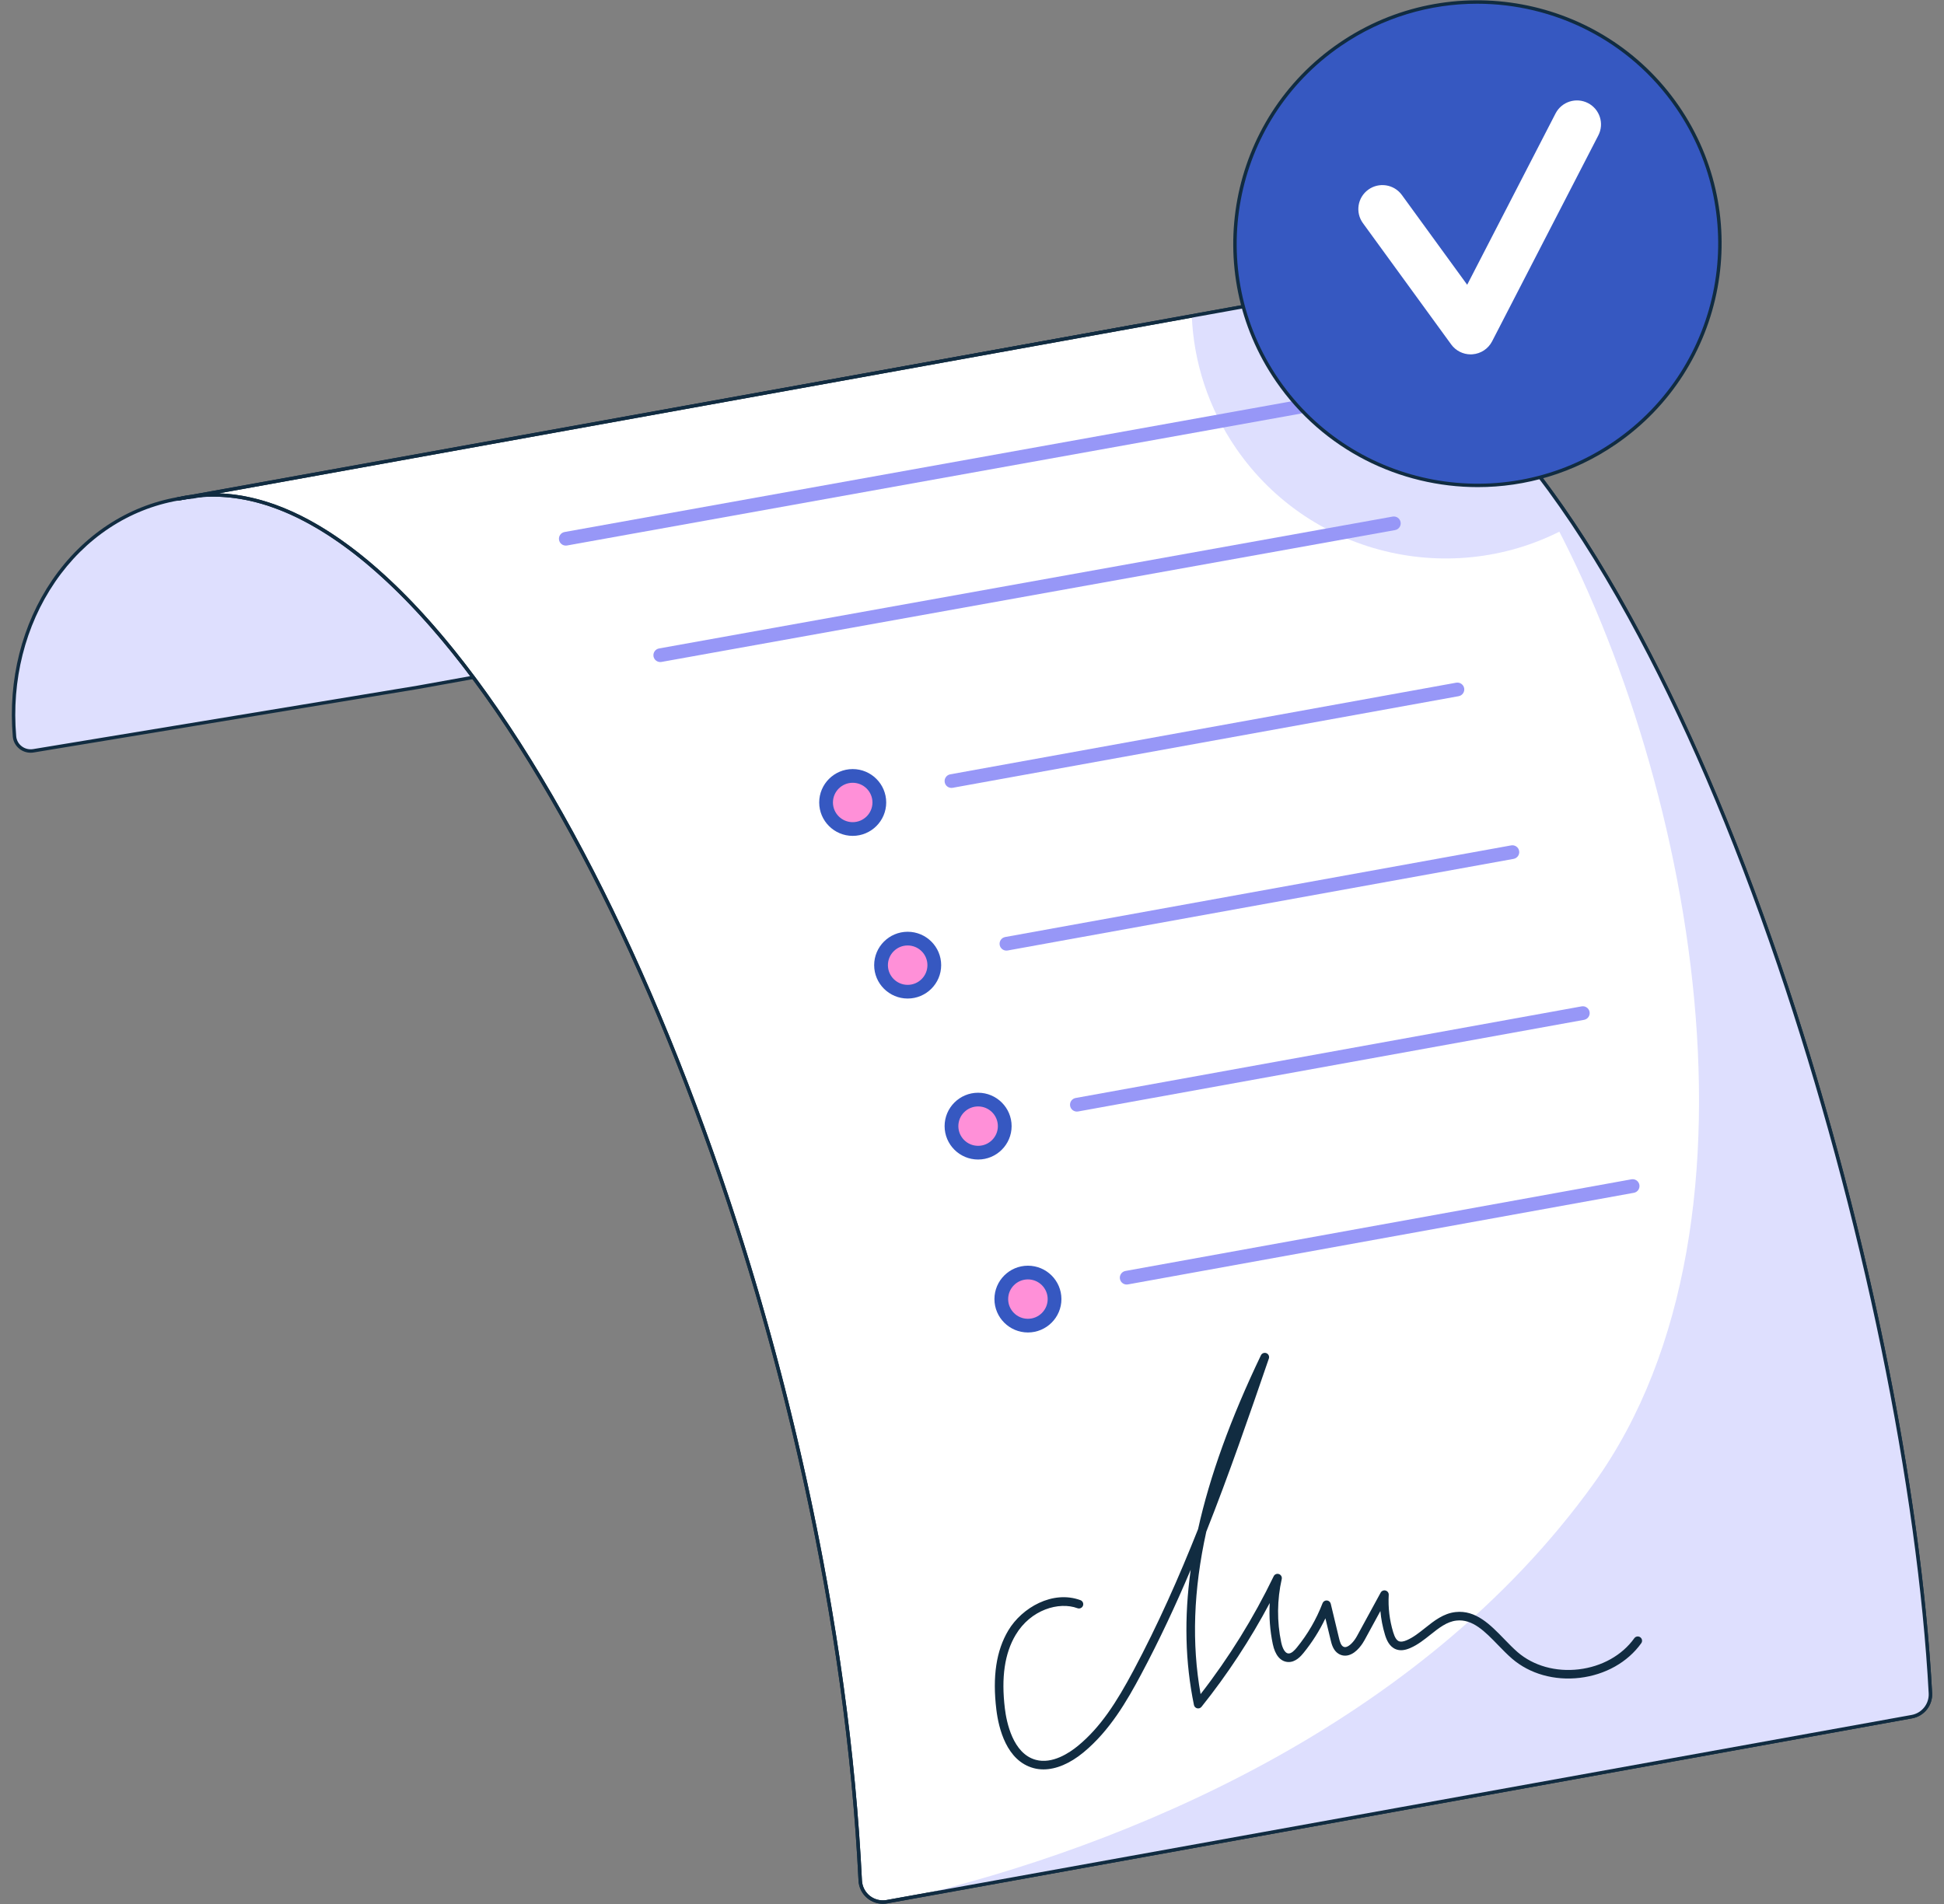 <svg width="98" height="96" viewBox="0 0 98 96" fill="none" xmlns="http://www.w3.org/2000/svg">
<rect x="0" y="0" width="98" height="96" fill="#808080" stroke="none"/>
<g clip-path="url(#clip0_89_1725)">
<path d="M57.347 16.423L9.732 25.05H9.731C9.482 25.073 9.232 25.105 8.981 25.149C3.746 26.061 0.228 31.298 0.731 37.13C0.771 37.6 1.211 37.933 1.678 37.856L21.047 34.658L71.954 25.48L57.347 16.423Z" fill="#DEDFFE"/>
<path d="M1.545 37.953C1.344 37.953 1.147 37.887 0.987 37.763C0.788 37.608 0.666 37.387 0.645 37.138C0.399 34.285 1.105 31.482 2.633 29.246C4.173 26.993 6.422 25.508 8.966 25.064C9.215 25.021 9.47 24.987 9.724 24.964L57.332 16.338C57.353 16.334 57.375 16.338 57.393 16.349L72 25.407C72.031 25.426 72.046 25.461 72.04 25.497C72.033 25.532 72.005 25.559 71.97 25.565L21.062 34.743L1.692 37.941C1.643 37.949 1.594 37.953 1.545 37.953ZM57.33 16.514L9.748 25.135C9.742 25.136 9.737 25.137 9.732 25.137C9.49 25.159 9.24 25.192 8.996 25.235C6.499 25.67 4.289 27.129 2.776 29.344C1.27 31.547 0.575 34.309 0.817 37.123C0.834 37.323 0.932 37.502 1.093 37.626C1.254 37.751 1.462 37.804 1.664 37.771L21.033 34.573L71.718 25.435L57.33 16.514Z" fill="#112C41"/>
<path d="M8.958 25.161C9.216 25.1 9.475 25.054 9.735 25.021L8.958 25.161Z" fill="white"/>
<path d="M8.958 25.247C8.918 25.247 8.882 25.219 8.873 25.178C8.864 25.132 8.892 25.087 8.938 25.077C9.198 25.016 9.462 24.968 9.724 24.935C9.77 24.93 9.813 24.961 9.82 25.008C9.827 25.054 9.796 25.097 9.75 25.106L8.973 25.246C8.968 25.247 8.963 25.247 8.958 25.247Z" fill="#112C41"/>
<path d="M96.379 86.554L45.757 95.695C45.755 95.696 45.753 95.696 45.75 95.697L44.708 95.885C44.029 96.008 43.399 95.505 43.365 94.818C41.797 62.546 24.243 23.141 9.735 25.021L60.079 15.93L62.9 15.42C68.049 14.736 72.928 18.011 77.307 23.631C77.991 24.507 78.661 25.44 79.319 26.425C89.388 41.489 96.413 68.471 97.315 85.373C97.345 85.945 96.945 86.452 96.379 86.554Z" fill="white"/>
<path d="M44.505 95.99C44.23 95.99 43.961 95.898 43.743 95.725C43.465 95.505 43.296 95.176 43.279 94.822C42.972 88.511 42.056 81.815 40.555 74.921C39.116 68.306 37.21 61.82 34.89 55.645C32.58 49.495 29.996 44.013 27.209 39.351C24.327 34.529 21.379 30.844 18.447 28.399C15.403 25.861 12.476 24.753 9.746 25.107C9.7 25.113 9.656 25.081 9.649 25.034C9.642 24.988 9.673 24.944 9.719 24.936L62.885 15.335C67.737 14.691 72.611 17.463 77.376 23.578C78.045 24.437 78.724 25.378 79.391 26.377C84.028 33.315 88.448 43.546 91.838 55.186C94.914 65.749 96.942 76.751 97.402 85.368C97.434 85.984 97.001 86.53 96.394 86.639L45.776 95.78C45.774 95.78 45.772 95.781 45.771 95.781L44.723 95.97C44.65 95.983 44.577 95.99 44.505 95.99ZM11.031 24.874C13.428 24.958 15.954 26.095 18.558 28.267C21.505 30.724 24.465 34.424 27.358 39.263C30.15 43.933 32.739 49.424 35.052 55.584C37.375 61.767 39.283 68.261 40.725 74.884C42.227 81.788 43.144 88.493 43.452 94.814C43.467 95.118 43.612 95.401 43.85 95.589C44.087 95.777 44.394 95.854 44.692 95.8L45.732 95.612C45.733 95.612 45.735 95.612 45.736 95.612L96.363 86.469C96.885 86.375 97.257 85.906 97.228 85.377C96.769 76.772 94.743 65.785 91.671 55.234C88.286 43.61 83.874 33.396 79.247 26.472C78.582 25.477 77.906 24.539 77.239 23.683C72.515 17.621 67.694 14.869 62.911 15.505L60.095 16.014L11.031 24.874Z" fill="#112C41"/>
<path d="M96.379 86.554L45.757 95.695C56.712 93.122 71.586 86.99 80.355 74.783C89.968 61.399 84.972 37.588 77.41 24.617L77.307 23.631C77.991 24.507 78.661 25.441 79.319 26.425C89.388 41.489 96.413 68.471 97.315 85.373C97.345 85.945 96.945 86.452 96.379 86.554Z" fill="#DEDFFE"/>
<path d="M79.319 26.425C73.579 29.763 66.142 28.166 62.319 22.616C60.906 20.564 60.176 18.245 60.08 15.93L62.9 15.42C68.853 14.628 74.443 19.129 79.319 26.425Z" fill="#DEDFFE"/>
<path d="M44.505 95.99C44.23 95.99 43.961 95.897 43.742 95.724C43.465 95.504 43.296 95.176 43.279 94.822C42.965 88.362 42.014 81.507 40.452 74.449C38.953 67.676 36.973 61.061 34.565 54.788C32.163 48.53 29.487 43.006 26.612 38.37C23.629 33.56 20.596 29.978 17.597 27.725C14.86 25.669 12.229 24.789 9.764 25.103L8.973 25.246C8.927 25.254 8.883 25.224 8.873 25.178C8.864 25.133 8.892 25.087 8.938 25.077C9.203 25.015 9.47 24.966 9.738 24.932L62.884 15.335C66.184 14.896 69.526 16.057 72.823 18.784C76.036 21.441 79.195 25.565 82.214 31.043C84.947 36.002 87.49 41.918 89.772 48.627C91.858 54.762 93.666 61.439 95.002 67.937C96.3 74.255 97.13 80.282 97.401 85.368C97.434 85.983 97.001 86.53 96.394 86.64L44.723 95.97C44.651 95.983 44.577 95.99 44.505 95.99ZM11.036 24.873C13.165 24.949 15.398 25.856 17.701 27.587C20.718 29.853 23.765 33.45 26.76 38.279C29.64 42.925 32.321 48.458 34.727 54.727C37.137 61.007 39.12 67.63 40.621 74.411C42.185 81.48 43.137 88.344 43.452 94.814C43.467 95.118 43.611 95.4 43.85 95.589C44.087 95.777 44.394 95.854 44.692 95.8L96.364 86.469C96.885 86.375 97.257 85.906 97.228 85.377C96.957 80.3 96.129 74.281 94.832 67.971C93.498 61.48 91.691 54.81 89.607 48.682C87.329 41.983 84.79 36.076 82.062 31.126C79.054 25.667 75.908 21.559 72.713 18.916C69.454 16.222 66.156 15.074 62.911 15.506L11.036 24.873Z" fill="#112C41"/>
<path d="M52.602 89.214C52.431 89.214 52.264 89.193 52.103 89.149C50.739 88.78 50.343 87.145 50.228 86.203C50.025 84.533 50.222 83.227 50.829 82.209C51.519 81.054 53.068 80.167 54.467 80.681C54.579 80.723 54.636 80.847 54.595 80.959C54.554 81.071 54.429 81.128 54.317 81.087C53.385 80.744 51.964 81.153 51.202 82.43C50.645 83.363 50.467 84.58 50.658 86.151C50.74 86.822 51.055 88.418 52.216 88.732C53.047 88.958 53.906 88.385 54.344 88.024C55.485 87.084 56.288 85.825 57.142 84.225C58.37 81.924 59.431 79.529 60.396 77.101C60.991 74.413 62.042 71.518 63.565 68.335C63.614 68.232 63.736 68.185 63.842 68.228C63.948 68.271 64.002 68.39 63.965 68.498C62.972 71.388 61.96 74.33 60.811 77.227C60.16 80.183 60.072 82.877 60.524 85.418C61.956 83.574 63.194 81.577 64.208 79.476C64.255 79.377 64.37 79.329 64.474 79.366C64.578 79.402 64.638 79.51 64.614 79.617C64.378 80.659 64.368 81.762 64.587 82.807C64.614 82.935 64.718 83.351 64.951 83.368C65.104 83.38 65.265 83.205 65.373 83.073C65.923 82.399 66.36 81.646 66.672 80.834C66.706 80.746 66.794 80.691 66.888 80.696C66.983 80.702 67.062 80.769 67.085 80.861L67.502 82.598C67.545 82.774 67.596 82.951 67.707 83.018C67.759 83.049 67.809 83.055 67.87 83.039C68.038 82.993 68.255 82.772 68.409 82.489L69.602 80.3C69.65 80.212 69.754 80.168 69.851 80.196C69.949 80.223 70.014 80.315 70.008 80.415C69.972 81.054 70.048 81.688 70.234 82.3C70.314 82.565 70.408 82.71 70.528 82.755C70.621 82.79 70.753 82.772 70.92 82.699C71.247 82.558 71.536 82.327 71.842 82.084C72.296 81.722 72.766 81.349 73.375 81.281C74.398 81.167 75.129 81.919 75.835 82.648C76.054 82.874 76.281 83.108 76.507 83.304C77.305 83.992 78.43 84.308 79.593 84.169C80.755 84.03 81.773 83.459 82.386 82.602C82.455 82.505 82.59 82.482 82.688 82.551C82.785 82.621 82.808 82.755 82.738 82.852C82.056 83.808 80.928 84.444 79.644 84.597C78.36 84.75 77.114 84.398 76.224 83.63C75.983 83.422 75.749 83.181 75.523 82.948C74.861 82.264 74.235 81.619 73.423 81.71C72.938 81.764 72.537 82.083 72.112 82.421C71.797 82.672 71.472 82.931 71.092 83.095C70.814 83.216 70.579 83.237 70.374 83.159C70.038 83.031 69.896 82.679 69.819 82.425C69.7 82.033 69.623 81.633 69.588 81.229L68.789 82.695C68.708 82.844 68.41 83.34 67.984 83.455C67.81 83.503 67.637 83.479 67.484 83.388C67.208 83.223 67.129 82.894 67.082 82.698L66.816 81.596C66.519 82.221 66.148 82.807 65.709 83.346C65.601 83.477 65.315 83.829 64.92 83.799C64.548 83.772 64.279 83.451 64.163 82.895C64.021 82.218 63.97 81.519 64.009 80.825C63.029 82.67 61.875 84.427 60.57 86.059C60.518 86.124 60.432 86.154 60.35 86.134C60.269 86.115 60.206 86.05 60.189 85.968C59.747 83.817 59.688 81.565 60.025 79.148C59.265 80.942 58.441 82.71 57.524 84.427C56.816 85.754 55.949 87.261 54.62 88.357C53.937 88.92 53.238 89.214 52.602 89.214Z" fill="#112C41"/>
<path d="M28.523 27.509C28.358 27.509 28.212 27.392 28.182 27.225C28.148 27.038 28.273 26.858 28.462 26.824L65.441 20.175C65.629 20.142 65.809 20.266 65.843 20.454C65.877 20.642 65.752 20.822 65.564 20.855L28.585 27.504C28.564 27.508 28.543 27.509 28.523 27.509Z" fill="#9797F7"/>
<path d="M33.286 33.381C33.121 33.381 32.976 33.264 32.945 33.097C32.911 32.909 33.036 32.729 33.225 32.695L70.204 26.047C70.392 26.014 70.573 26.138 70.606 26.326C70.641 26.513 70.515 26.693 70.327 26.727L33.348 33.375C33.327 33.379 33.306 33.381 33.286 33.381Z" fill="#9797F7"/>
<path d="M47.965 39.727C47.801 39.727 47.655 39.61 47.625 39.443C47.59 39.256 47.715 39.076 47.904 39.042L73.408 34.422C73.596 34.389 73.777 34.513 73.811 34.7C73.845 34.888 73.72 35.068 73.532 35.102L48.027 39.721C48.006 39.725 47.986 39.727 47.965 39.727Z" fill="#9797F7"/>
<path d="M42.986 41.799C43.727 41.799 44.328 41.2 44.328 40.461C44.328 39.722 43.727 39.123 42.986 39.123C42.245 39.123 41.644 39.722 41.644 40.461C41.644 41.2 42.245 41.799 42.986 41.799Z" fill="#FF90D8"/>
<path d="M42.986 42.145C42.055 42.145 41.297 41.389 41.297 40.461C41.297 39.533 42.055 38.777 42.986 38.777C43.917 38.777 44.675 39.533 44.675 40.461C44.675 41.389 43.917 42.145 42.986 42.145ZM42.986 39.468C42.437 39.468 41.99 39.913 41.99 40.461C41.99 41.008 42.437 41.454 42.986 41.454C43.535 41.454 43.982 41.008 43.982 40.461C43.982 39.913 43.535 39.468 42.986 39.468Z" fill="#3658C1"/>
<path d="M50.736 47.93C50.572 47.93 50.426 47.813 50.396 47.646C50.362 47.458 50.487 47.279 50.675 47.245L76.179 42.625C76.368 42.591 76.548 42.716 76.582 42.903C76.616 43.091 76.491 43.271 76.303 43.305L50.799 47.924C50.778 47.928 50.757 47.93 50.736 47.93Z" fill="#9797F7"/>
<path d="M45.757 50.002C46.498 50.002 47.099 49.403 47.099 48.664C47.099 47.925 46.498 47.325 45.757 47.325C45.016 47.325 44.415 47.925 44.415 48.664C44.415 49.403 45.016 50.002 45.757 50.002Z" fill="#FF90D8"/>
<path d="M45.757 50.347C44.826 50.347 44.068 49.592 44.068 48.664C44.068 47.735 44.826 46.98 45.757 46.98C46.688 46.98 47.446 47.735 47.446 48.664C47.446 49.592 46.688 50.347 45.757 50.347ZM45.757 47.671C45.208 47.671 44.761 48.116 44.761 48.664C44.761 49.211 45.208 49.657 45.757 49.657C46.306 49.657 46.753 49.211 46.753 48.664C46.753 48.116 46.306 47.671 45.757 47.671Z" fill="#3658C1"/>
<path d="M54.287 56.046C54.123 56.046 53.977 55.929 53.947 55.763C53.912 55.575 54.037 55.395 54.225 55.361L79.73 50.742C79.918 50.708 80.099 50.832 80.133 51.02C80.167 51.207 80.042 51.387 79.854 51.421L54.349 56.041C54.328 56.044 54.308 56.046 54.287 56.046Z" fill="#9797F7"/>
<path d="M49.308 58.118C50.049 58.118 50.65 57.519 50.65 56.78C50.65 56.041 50.049 55.442 49.308 55.442C48.566 55.442 47.965 56.041 47.965 56.78C47.965 57.519 48.566 58.118 49.308 58.118Z" fill="#FF90D8"/>
<path d="M49.308 58.464C48.377 58.464 47.619 57.708 47.619 56.78C47.619 55.852 48.377 55.096 49.308 55.096C50.239 55.096 50.997 55.852 50.997 56.78C50.997 57.708 50.239 58.464 49.308 58.464ZM49.308 55.787C48.759 55.787 48.312 56.233 48.312 56.78C48.312 57.328 48.759 57.773 49.308 57.773C49.857 57.773 50.304 57.328 50.304 56.78C50.304 56.233 49.857 55.787 49.308 55.787Z" fill="#3658C1"/>
<path d="M56.798 64.767C56.634 64.767 56.488 64.65 56.458 64.483C56.424 64.296 56.549 64.116 56.737 64.082L82.241 59.462C82.43 59.428 82.61 59.553 82.644 59.74C82.678 59.928 82.553 60.108 82.365 60.142L56.861 64.761C56.84 64.765 56.819 64.767 56.798 64.767Z" fill="#9797F7"/>
<path d="M51.819 66.839C52.561 66.839 53.162 66.24 53.162 65.501C53.162 64.762 52.561 64.162 51.819 64.162C51.078 64.162 50.477 64.762 50.477 65.501C50.477 66.24 51.078 66.839 51.819 66.839Z" fill="#FF90D8"/>
<path d="M51.819 67.184C50.888 67.184 50.131 66.429 50.131 65.501C50.131 64.572 50.888 63.817 51.819 63.817C52.751 63.817 53.508 64.572 53.508 65.501C53.508 66.429 52.751 67.184 51.819 67.184ZM51.819 64.508C51.27 64.508 50.823 64.953 50.823 65.501C50.823 66.048 51.27 66.494 51.819 66.494C52.368 66.494 52.815 66.048 52.815 65.501C52.815 64.953 52.368 64.508 51.819 64.508Z" fill="#3658C1"/>
<path d="M74.48 24.479C81.233 24.479 86.707 19.021 86.707 12.288C86.707 5.555 81.233 0.097 74.48 0.097C67.727 0.097 62.253 5.555 62.253 12.288C62.253 19.021 67.727 24.479 74.48 24.479Z" fill="#3658C1"/>
<path d="M74.498 24.561C70.573 24.561 66.713 22.7 64.329 19.238C60.485 13.658 61.912 6 67.509 2.168C73.106 -1.665 80.787 -0.242 84.631 5.338C88.474 10.919 87.048 18.577 81.45 22.409C79.326 23.864 76.899 24.561 74.498 24.561ZM74.462 0.188C72.094 0.188 69.703 0.875 67.607 2.31C62.089 6.088 60.682 13.638 64.472 19.14C68.261 24.642 75.834 26.045 81.352 22.266C86.871 18.488 88.277 10.938 84.488 5.436C82.137 2.023 78.331 0.188 74.462 0.188Z" fill="#112C41"/>
<path d="M74.139 17.868C73.753 17.868 73.387 17.684 73.158 17.369L68.707 11.251C68.314 10.711 68.435 9.955 68.977 9.563C69.519 9.171 70.277 9.291 70.67 9.831L73.963 14.358L78.418 5.719C78.725 5.126 79.456 4.892 80.051 5.197C80.647 5.503 80.881 6.231 80.575 6.825L75.218 17.212C75.025 17.585 74.652 17.832 74.232 17.864C74.201 17.867 74.17 17.868 74.139 17.868Z" fill="white"/>
</g>
<defs>
<clipPath id="clip0_89_1725">
<rect width="96.807" height="96" fill="white" transform="translate(0.597)"/>
</clipPath>
</defs>
</svg>
